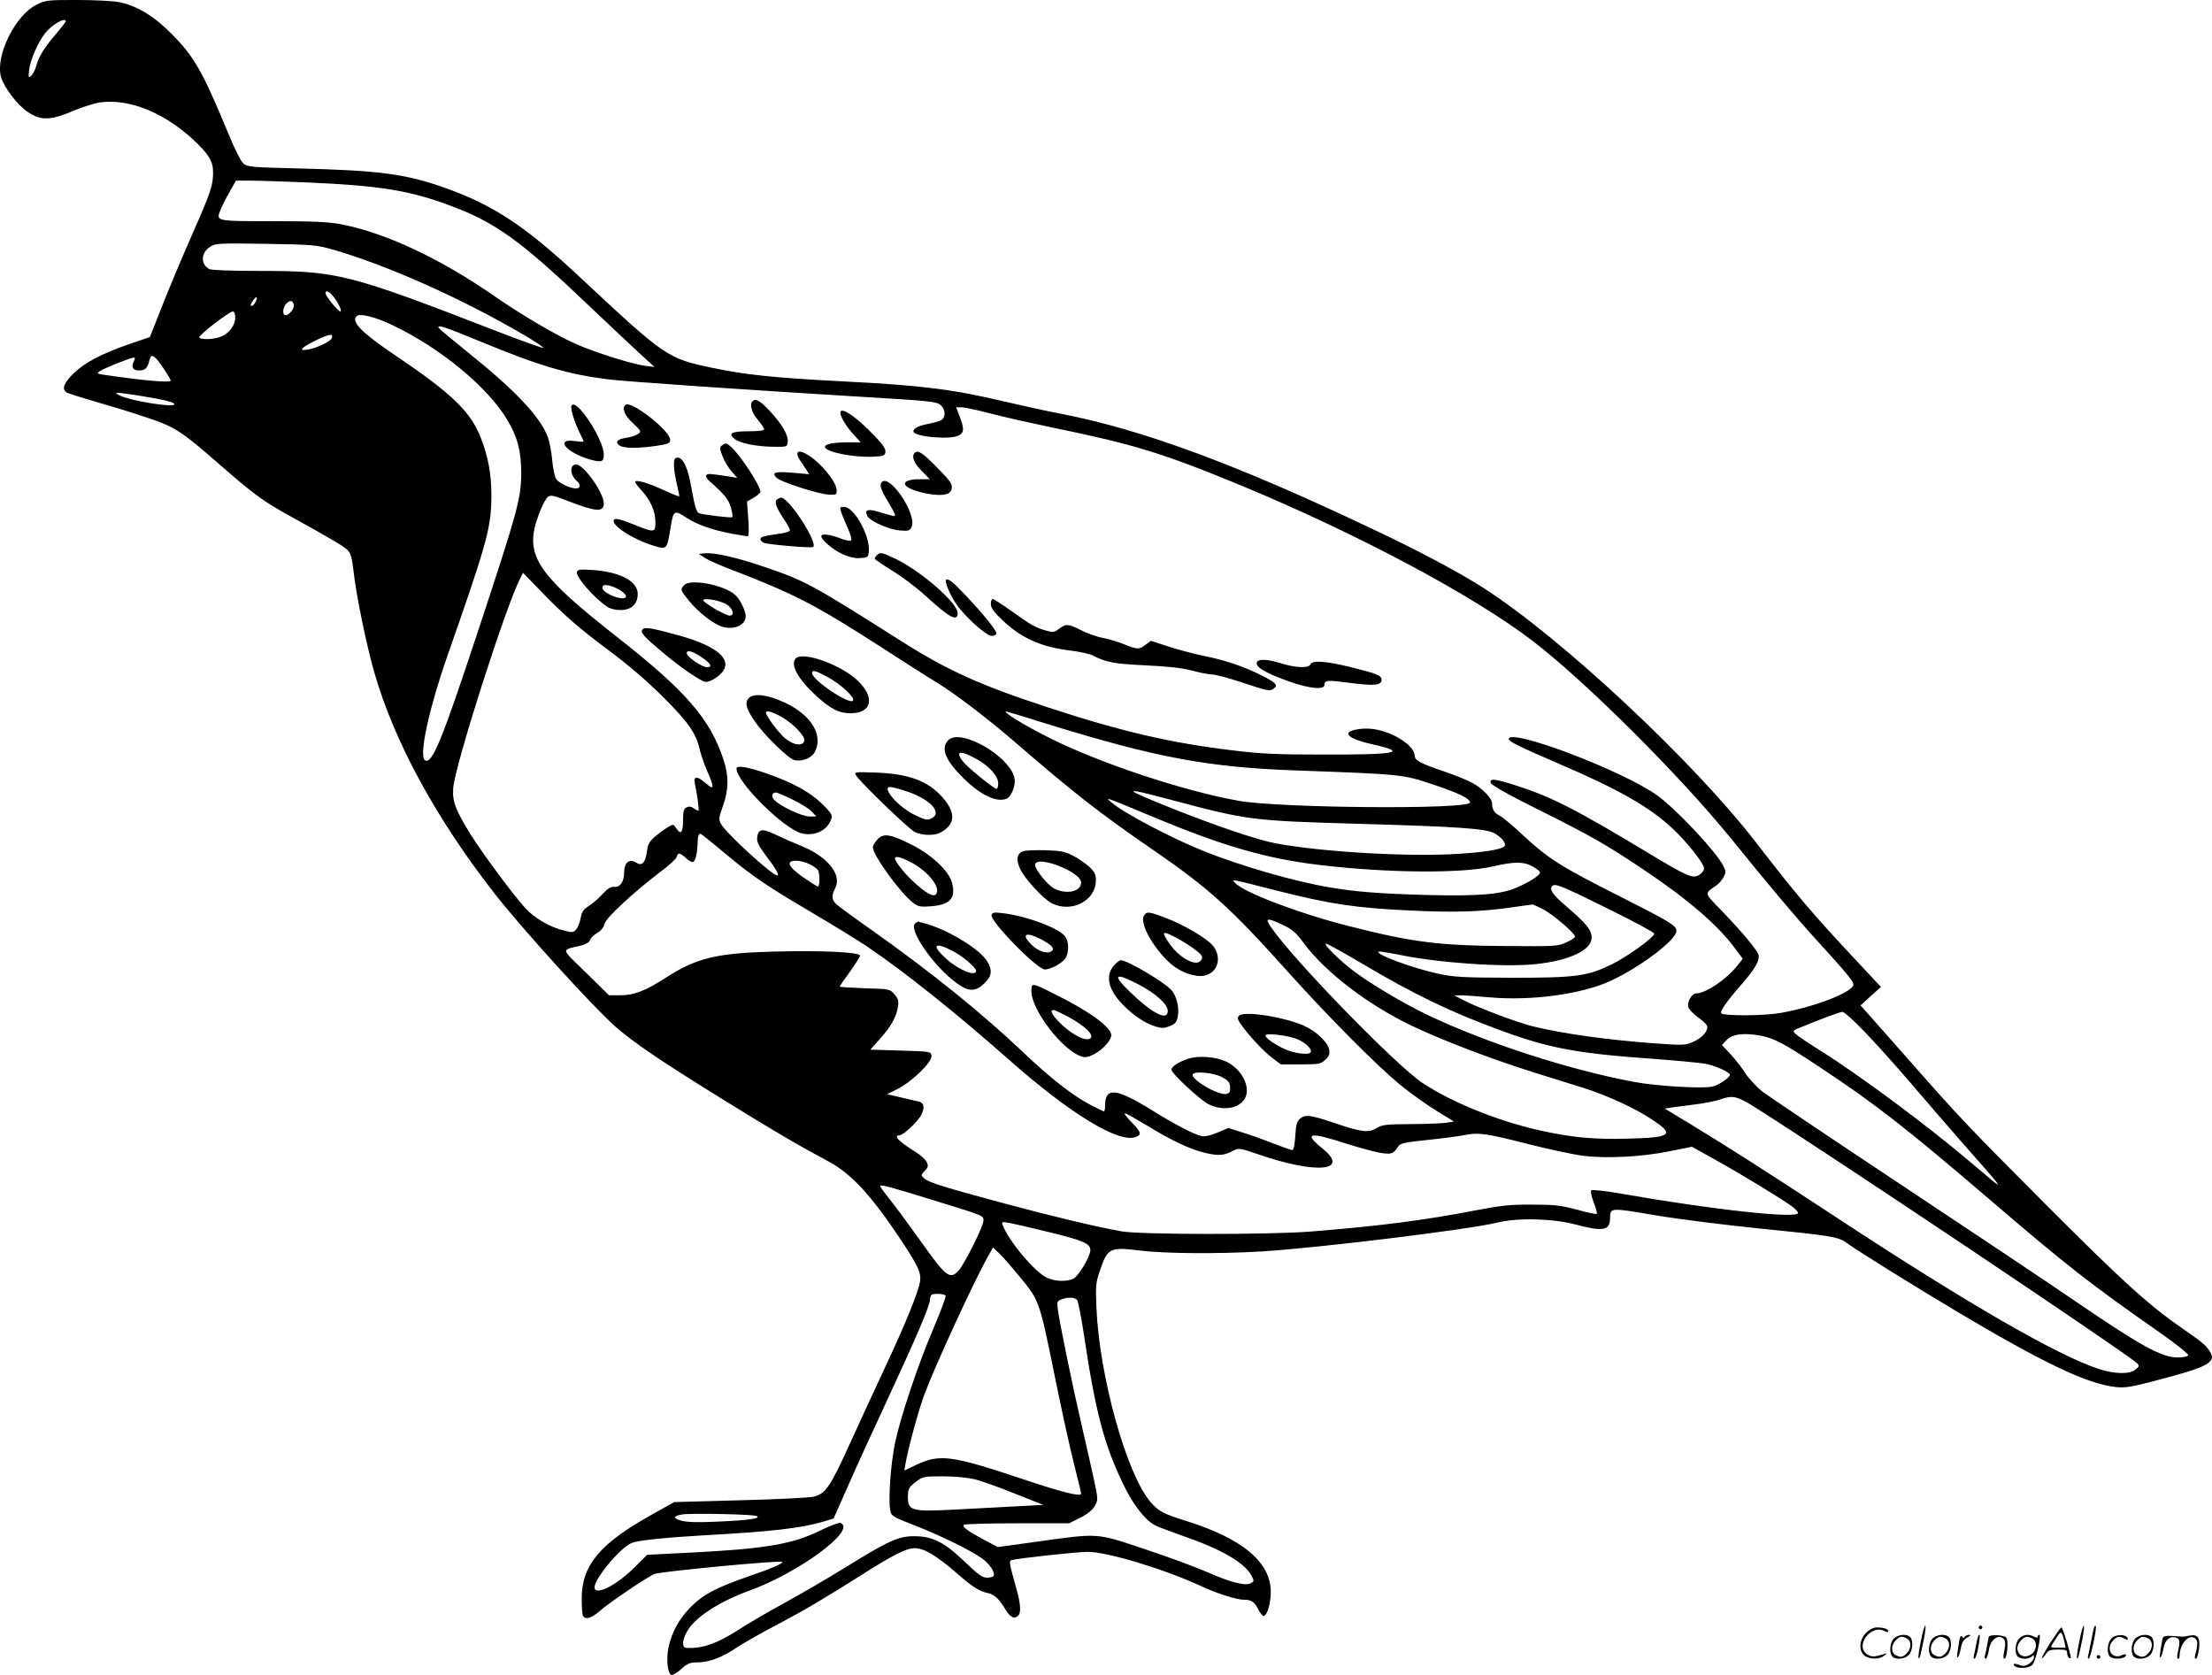 <svg version="1.0" xmlns="http://www.w3.org/2000/svg"
  viewBox="0 0 1200.222 908.728"
 preserveAspectRatio="xMidYMid meet">
<g transform="translate(-0.379,910) scale(0.1,-0.1)"
fill="#000000" stroke="none">
<path d="M201 9074 c-115 -58 -223 -276 -192 -391 16 -57 89 -153 146 -191 72
-48 123 -46 250 8 50 21 115 41 146 45 155 19 338 -54 497 -199 87 -80 112
-120 112 -180 0 -73 -11 -106 -117 -346 -52 -118 -124 -290 -160 -382 l-66
-167 -106 -36 c-154 -53 -246 -101 -308 -161 -52 -52 -65 -82 -40 -102 6 -5
78 -28 158 -51 80 -23 205 -61 278 -86 154 -51 189 -74 396 -255 177 -155 234
-197 359 -267 257 -142 317 -178 337 -199 16 -17 23 -43 31 -111 12 -120 71
-408 113 -552 107 -373 332 -788 649 -1195 150 -193 541 -623 661 -728 103
-89 241 -183 600 -405 266 -164 360 -220 560 -328 117 -64 223 -178 372 -400
108 -161 126 -200 119 -248 -9 -58 -82 -236 -188 -462 -49 -104 -135 -291
-191 -414 -107 -236 -132 -273 -195 -291 -20 -6 -200 -15 -398 -20 l-362 -10
-118 -66 c-286 -159 -384 -276 -384 -459 0 -40 3 -80 6 -89 10 -27 45 -18 93
24 51 45 260 186 296 200 37 14 683 75 693 66 8 -8 -59 -37 -191 -82 -171 -60
-239 -96 -307 -165 -61 -62 -102 -136 -119 -218 -13 -63 -5 -140 15 -148 8 -3
32 11 54 31 34 31 47 36 88 36 64 1 134 27 209 78 34 23 133 80 220 125 160
85 246 136 451 265 180 115 254 152 298 152 51 0 116 -38 227 -134 92 -80 123
-99 173 -110 34 -8 59 -31 93 -88 24 -41 47 -54 67 -37 20 17 17 64 -10 159
-36 129 -38 140 -24 145 26 9 355 45 414 45 105 0 411 -92 613 -185 95 -44
195 -75 237 -75 38 0 54 -11 75 -52 11 -22 25 -38 31 -36 19 7 36 69 37 128 2
162 -152 292 -460 388 -122 38 -149 52 -193 103 -130 153 -277 680 -293 1054
-5 116 -3 137 17 195 43 129 54 135 217 115 137 -17 427 -19 663 -5 318 20
1117 118 1276 156 112 28 304 23 427 -10 151 -40 187 -33 187 36 1 56 1 56
247 14 125 -21 381 -53 568 -72 383 -38 426 -45 469 -78 48 -36 358 -229 591
-368 482 -287 716 -398 872 -414 47 -5 83 1 198 31 305 79 348 103 308 164
-21 33 -39 48 -146 122 -186 129 -322 252 -742 673 -419 420 -473 477 -735
775 -69 78 -158 179 -198 224 l-73 82 55 50 56 50 -131 140 c-234 249 -332
365 -544 640 -343 445 -1058 1113 -1485 1387 -126 81 -357 204 -606 321 -730
347 -1244 537 -1684 622 -74 14 -209 44 -300 65 -283 67 -452 89 -870 110
-386 20 -542 36 -725 75 -239 50 -253 60 -707 484 -302 283 -474 397 -738 491
-213 76 -355 95 -793 106 -249 6 -280 8 -301 25 -14 11 -47 76 -86 171 -140
338 -184 414 -314 543 -92 92 -187 147 -280 164 -33 6 -134 11 -226 11 -159 0
-168 -1 -219 -26z m159 -90 c0 -4 -22 -32 -48 -63 -66 -76 -98 -128 -111 -177
-6 -23 -19 -48 -28 -55 -15 -13 -16 -10 -11 32 6 53 47 147 85 197 35 46 113
92 113 66z m1315 -874 c387 -17 551 -43 770 -125 248 -92 383 -189 760 -549
105 -99 226 -214 270 -254 l80 -73 -50 6 c-74 10 -267 71 -375 118 -103 45
-298 159 -443 260 -295 205 -596 346 -837 391 -62 12 -150 16 -366 16 -315 0
-309 -1 -283 63 7 17 28 60 48 95 l35 62 81 0 c44 0 184 -5 310 -10z m131
-363 c294 -84 703 -266 1042 -465 62 -37 109 -68 104 -70 -5 -1 -122 40 -258
93 -797 309 -860 325 -1277 325 -157 0 -266 4 -277 10 -49 26 -47 89 4 121 29
19 47 20 301 16 254 -4 275 -6 361 -30z m1 -249 c27 -30 56 -88 44 -88 -12 0
-81 83 -81 99 0 17 15 13 37 -11z m-417 -37 c-6 -12 -15 -21 -21 -21 -10 0 -5
13 14 38 15 19 20 7 7 -17z m208 -15 c4 -20 -25 -56 -45 -56 -18 0 -16 40 4
62 19 21 37 19 41 -6z m-318 -70 c0 -41 -32 -84 -76 -102 -38 -16 -110 -19
-119 -5 -6 11 163 141 182 141 8 0 13 -13 13 -34z m861 -44 c256 -123 508
-332 614 -508 57 -94 77 -172 77 -294 -1 -136 -20 -206 -243 -880 -188 -569
-241 -698 -279 -675 -35 21 20 275 121 565 221 631 239 699 239 879 0 108 -18
204 -56 302 -54 143 -156 242 -461 448 -185 124 -245 185 -215 215 17 18 103
-3 203 -52z m467 -84 c326 -135 481 -180 702 -207 90 -11 756 -57 1320 -91
435 -26 458 -28 481 -51 25 -25 24 -65 -1 -79 -11 -6 -43 -15 -71 -20 -50 -10
-79 -24 -79 -40 0 -30 201 -48 248 -22 27 15 28 37 3 102 l-19 50 30 0 c17 0
89 -16 162 -35 72 -19 221 -52 331 -75 443 -91 597 -138 1030 -317 625 -260
1244 -589 1569 -836 287 -218 808 -737 1091 -1087 202 -250 344 -418 446 -530
179 -197 209 -233 209 -252 0 -40 -210 -122 -395 -154 -90 -16 -305 -17 -321
-2 -10 10 31 68 110 158 74 84 100 131 91 161 -9 27 -90 124 -199 237 -98 102
-96 91 -28 139 13 9 30 29 38 44 13 26 13 32 -2 62 -39 77 -258 310 -359 382
-189 135 -805 368 -805 305 0 -13 61 -43 275 -135 326 -140 490 -234 617 -353
78 -74 168 -188 168 -214 0 -10 -11 -25 -25 -34 -35 -23 -62 -12 -271 114
-400 241 -532 309 -727 371 -113 36 -140 39 -135 14 2 -12 89 -61 263 -148
281 -140 367 -189 575 -329 234 -157 397 -298 486 -419 l44 -59 -31 -39 c-58
-73 -169 -148 -221 -149 -24 0 -51 -45 -44 -73 3 -12 26 -37 51 -55 25 -18 48
-39 51 -47 10 -25 -25 -66 -74 -87 -44 -20 -52 -20 -211 -9 -257 19 -493 52
-659 92 -88 22 -298 101 -379 143 l-48 25 33 1 c19 0 88 -5 155 -11 229 -21
506 17 662 90 164 77 355 222 355 270 0 29 -35 50 -298 183 -339 171 -394 206
-546 347 -48 45 -100 88 -116 96 -29 15 -40 33 -40 65 0 28 -52 82 -107 112
-26 15 -97 43 -158 64 -125 42 -155 59 -155 84 0 55 -123 133 -230 145 -59 7
-130 -7 -130 -25 0 -20 49 -41 142 -61 184 -42 117 -54 -282 -53 -249 0 -339
4 -490 23 -329 39 -606 103 -1000 233 -367 120 -543 200 -787 354 -499 316
-528 332 -751 408 -148 51 -272 79 -324 74 l-33 -3 35 -23 c19 -12 78 -38 130
-58 352 -135 466 -194 825 -425 132 -86 269 -173 305 -194 89 -54 272 -193
409 -311 338 -292 462 -389 761 -595 305 -210 421 -315 734 -664 221 -246 479
-505 607 -611 53 -43 141 -106 194 -139 l98 -60 -44 -7 c-24 -3 -111 -7 -193
-7 -133 -1 -152 -3 -183 -22 -42 -26 -81 -22 -220 25 -138 47 -165 50 -193 28
-19 -15 -24 -31 -28 -95 -3 -48 -9 -77 -16 -77 -6 0 -52 16 -101 35 -50 20
-125 47 -168 60 l-78 25 -59 -25 c-41 -17 -69 -23 -88 -19 -42 10 -150 67
-269 141 -195 120 -253 126 -253 24 0 -17 -3 -31 -6 -31 -3 0 -36 16 -73 35
-97 51 -219 146 -368 288 -221 210 -504 438 -817 659 -94 66 -181 130 -193
141 -27 24 -29 47 -7 89 37 72 -41 170 -184 228 -42 17 -106 45 -141 62 -72
35 -94 31 -99 -18 -2 -23 9 -45 46 -94 57 -75 77 -110 63 -110 -27 0 -282 233
-306 281 -12 22 -11 34 11 95 32 88 33 162 4 251 -74 224 -204 374 -587 674
-395 310 -476 419 -438 587 9 37 29 92 44 122 32 63 30 63 141 20 147 -57 190
-60 190 -12 0 59 -109 212 -150 212 -37 0 -34 -57 4 -90 22 -18 20 -40 -4 -40
-33 0 -95 29 -109 52 -7 11 -17 57 -21 102 -4 45 -15 100 -23 123 -41 111
-177 255 -434 461 -83 67 -154 126 -158 132 -14 22 33 7 223 -72z m-804 17
c-7 -18 -82 -54 -130 -62 -55 -9 -36 12 49 53 70 33 91 36 81 9z m-947 -117
c21 -24 73 -104 73 -113 0 -13 -147 0 -359 31 -41 6 -43 8 -26 20 21 15 168
74 185 74 7 0 7 -6 0 -21 -16 -30 -5 -49 28 -49 33 0 46 12 56 53 8 33 16 34
43 5z m-109 -193 c141 -22 202 -37 202 -48 0 -21 -245 19 -300 49 -33 17 -20
17 98 -1z m2542 -1371 c129 -96 224 -178 315 -269 135 -135 175 -193 195 -280
6 -27 24 -79 40 -116 41 -93 40 -110 -5 -70 -48 42 -70 42 -61 -1 12 -52 24
-143 20 -147 -1 -1 -13 4 -25 13 -16 11 -27 12 -41 5 -14 -8 -18 -22 -18 -69
0 -67 -12 -82 -36 -45 -16 24 -17 25 -46 7 -16 -9 -47 -32 -69 -50 -32 -28
-40 -41 -45 -82 -8 -59 -26 -80 -55 -62 -40 26 -69 3 -69 -55 0 -47 -22 -78
-52 -75 -20 2 -35 -7 -65 -39 -21 -23 -54 -52 -75 -65 -28 -18 -38 -31 -43
-63 -4 -23 -14 -50 -24 -62 -15 -19 -20 -20 -66 -8 -78 18 -162 68 -212 123
-68 75 -233 299 -294 396 -84 135 -102 184 -96 255 11 128 284 983 364 1138
l15 29 131 -135 c99 -100 179 -170 317 -273z m2406 -415 c580 -179 863 -232
1334 -249 584 -21 586 -22 745 -75 145 -48 205 -78 205 -99 0 -39 -1028 -31
-1255 9 -295 52 -756 205 -1024 340 -139 69 -262 145 -237 145 2 0 107 -32
232 -71z m663 -409 c418 -111 432 -113 1026 -130 520 -15 677 -25 725 -50 34
-18 60 -45 60 -65 0 -20 -88 -37 -242 -47 -268 -19 -755 9 -1006 57 -98 19
-309 90 -549 185 -288 115 -291 124 -14 50z m-104 -90 c387 -162 624 -230 916
-264 366 -43 765 -46 933 -7 116 27 168 27 217 -1 22 -12 39 -26 39 -32 0 -15
-54 -50 -125 -81 -86 -38 -206 -48 -490 -41 -256 7 -386 17 -530 42 -185 31
-471 113 -677 195 -175 70 -436 207 -503 265 -37 31 -47 35 220 -76z m-2303
-212 c145 -120 211 -164 463 -313 110 -65 241 -145 290 -178 198 -133 482
-359 776 -619 332 -293 594 -452 685 -417 34 12 30 27 -23 81 -26 26 -42 48
-36 48 6 0 59 -30 119 -66 139 -85 235 -130 320 -150 71 -16 99 -14 150 13 29
15 35 14 135 -20 315 -109 501 -92 349 31 -106 86 -74 93 132 26 79 -25 166
-48 194 -51 52 -6 58 -3 87 40 10 14 40 20 157 32 80 8 167 20 193 25 81 17
119 12 339 -44 117 -30 258 -60 312 -67 130 -16 318 -6 471 25 l119 24 133
-74 c142 -79 370 -218 416 -254 15 -12 27 -26 27 -31 0 -33 -463 17 -969 106
-80 14 -149 21 -153 17 -5 -5 1 -34 13 -66 12 -31 20 -59 17 -62 -3 -3 -52 7
-109 23 -90 24 -123 27 -244 27 -117 1 -168 -5 -305 -31 -275 -54 -530 -86
-895 -115 -225 -18 -926 -17 -1025 1 -131 23 -367 79 -635 151 -327 88 -412
114 -436 136 -19 17 -19 18 2 41 19 19 21 26 11 48 -7 14 -33 38 -59 54 -91
56 -125 91 -89 91 21 0 102 76 120 114 19 40 13 64 -18 70 -11 3 -54 12 -95
22 l-74 17 58 29 c78 40 188 147 183 179 -3 24 -4 24 -168 29 l-164 5 51 57
c60 66 90 119 99 175 5 33 2 44 -19 68 -25 29 -25 29 -161 33 -75 3 -136 6
-136 9 0 3 25 39 55 80 30 42 55 81 55 88 0 19 -209 29 -469 22 -306 -8 -418
-35 -577 -137 -117 -76 -179 -100 -255 -100 l-61 0 -125 123 c-140 137 -137
120 -26 147 26 7 44 17 48 29 3 11 21 28 39 39 22 13 36 31 40 50 8 32 155
169 301 280 46 34 87 71 90 82 8 26 16 25 50 -5 15 -15 32 -24 39 -22 13 4 23
46 25 103 0 22 4 44 8 47 7 8 1 12 155 -115z m447 -48 c21 -10 41 -26 45 -35
9 -24 7 -85 -2 -85 -5 0 -41 23 -80 50 -84 59 -96 90 -37 90 20 0 53 -9 74
-20z m2536 -143 c289 -73 422 -93 718 -107 239 -12 390 -7 555 17 l113 16 53
-25 c52 -26 176 -131 176 -150 0 -5 -21 -19 -47 -31 -46 -21 -59 -22 -318 -20
-372 2 -516 20 -865 109 -271 69 -568 182 -615 234 -19 21 -34 24 230 -43z
m1787 -94 c142 -70 258 -132 258 -139 0 -19 -147 -125 -230 -166 -134 -65
-194 -73 -540 -73 -276 1 -315 3 -407 23 -136 30 -335 103 -320 119 3 2 51 -5
106 -16 219 -46 575 -70 748 -52 182 19 303 76 303 143 0 42 -27 75 -130 164
-82 70 -102 98 -83 117 15 15 48 2 295 -120z m-1756 -92 c49 -23 70 -41 111
-97 120 -161 347 -334 588 -450 166 -79 420 -176 650 -249 99 -31 227 -71 285
-89 128 -41 278 -110 369 -171 124 -82 105 -97 -132 -103 -186 -5 -302 6 -475
44 -228 51 -478 151 -641 259 -139 92 -695 662 -819 842 -38 54 -25 56 64 14z
m418 -203 c293 -174 492 -270 766 -370 262 -96 412 -124 825 -153 121 -9 247
-21 279 -26 56 -10 136 -46 136 -61 0 -15 -64 -58 -97 -64 -60 -11 -302 3
-423 26 -351 65 -804 212 -1122 364 -132 64 -298 162 -395 234 -79 59 -173
152 -154 152 7 0 90 -46 185 -102z m2737 -376 c57 -59 167 -181 244 -271 77
-91 203 -236 280 -324 258 -293 254 -285 56 -117 -235 200 -601 472 -822 611
-63 39 -122 79 -132 89 -18 17 -17 18 25 35 111 46 214 84 229 85 9 0 63 -48
120 -108z m-560 -22 c70 -14 122 -41 309 -165 307 -203 465 -326 920 -715 429
-368 549 -462 944 -738 81 -57 145 -109 143 -115 -2 -7 -25 -12 -59 -12 -84 0
-197 62 -533 291 -159 109 -598 402 -975 652 -377 250 -711 475 -743 499 -31
25 -73 69 -93 100 -19 30 -56 77 -81 104 l-46 49 23 25 c33 35 95 43 191 25z
m-36 -387 c409 -258 2023 -1339 2075 -1390 13 -13 12 -16 -9 -34 -32 -26 -112
-25 -198 3 -229 75 -723 361 -1433 828 -378 248 -572 372 -784 501 l-139 84
44 7 c24 3 83 11 130 17 48 6 104 18 125 25 68 25 92 20 189 -41z m-4460 -504
c283 -87 275 -84 275 -112 0 -30 -103 -236 -135 -271 -47 -51 -68 -35 -210
166 -60 84 -133 183 -162 219 -29 36 -53 69 -53 73 0 11 45 -1 285 -75z m630
-174 c188 -46 225 -62 225 -98 0 -33 -63 -140 -91 -154 -36 -19 -105 -16 -148
6 -67 34 -206 201 -237 285 -6 17 -3 18 34 11 23 -4 120 -26 217 -50z m-181
-215 c134 -161 125 -137 216 -582 33 -163 78 -368 100 -455 22 -87 40 -162 40
-167 0 -19 -103 7 -329 83 -373 124 -437 133 -564 74 l-66 -32 5 32 c16 91 71
294 104 382 60 161 273 622 342 743 l30 54 30 -29 c17 -15 58 -62 92 -103z
m-379 -130 c3 -5 -27 -85 -66 -177 -87 -204 -179 -481 -209 -623 -23 -112 -37
-304 -26 -362 6 -34 9 -36 129 -83 137 -53 301 -133 364 -177 44 -29 79 -81
68 -98 -3 -6 -20 -10 -36 -10 -25 0 -48 17 -119 85 -113 108 -175 140 -276
140 -86 0 -139 -24 -384 -176 -91 -56 -237 -141 -325 -189 -88 -48 -199 -113
-246 -144 -113 -73 -196 -102 -281 -97 -28 2 -22 52 13 104 46 69 174 150 322
204 274 98 594 334 501 370 -8 3 -56 -15 -107 -40 -151 -75 -296 -100 -705
-121 l-237 -12 -65 -65 c-100 -101 -220 -161 -220 -111 0 48 143 219 203 241
36 14 184 29 392 41 364 20 524 38 646 74 l56 17 77 174 c42 96 140 311 218
478 152 327 228 505 228 535 0 10 3 22 7 25 10 11 71 8 78 -3z m713 -23 c6 -7
22 -91 37 -187 62 -417 109 -595 211 -808 56 -117 120 -199 177 -229 16 -8 81
-32 145 -55 213 -73 340 -147 377 -218 14 -27 14 -30 -4 -40 -30 -16 -109 4
-234 59 -61 27 -215 84 -342 126 -268 89 -242 88 -594 39 l-203 -28 -74 39
c-91 49 -121 71 -110 82 4 4 134 8 289 8 l282 0 60 30 c40 20 66 41 79 64 19
33 19 34 -7 155 -14 66 -45 200 -67 296 -42 179 -114 528 -126 612 -6 44 -4
49 17 57 34 14 75 13 87 -2z m-560 -972 c35 -8 134 -43 220 -78 l157 -62 -130
-7 c-71 -4 -223 -12 -337 -18 -250 -13 -268 -9 -268 70 0 42 6 53 50 85 31 23
42 25 139 25 59 0 134 -7 169 -15z m-1177 -201 c22 -13 -47 -23 -216 -30 -104
-5 -163 -3 -194 5 -47 13 -45 26 4 34 48 8 391 1 406 -9z M4087 6923 c-17 -17
-5 -62 28 -100 19 -23 35 -46 35 -52 0 -7 -30 -11 -84 -11 -92 0 -114 -11 -77
-41 29 -24 119 -42 211 -43 75 -1 75 -1 78 27 4 36 -31 96 -100 170 -50 53
-75 67 -91 50z M3104 6897 c-6 -15 19 -93 47 -149 11 -21 19 -40 19 -43 0 -3
-18 -2 -40 1 -119 19 -59 -60 75 -99 63 -18 75 -13 75 26 0 85 -155 318 -176
264z M3397 6903 c-20 -19 -4 -58 41 -99 44 -41 46 -46 29 -58 -10 -8 -38 -17
-62 -21 -52 -7 -66 -22 -40 -42 23 -16 99 -17 200 -2 67 10 75 14 75 33 0 50
-215 217 -243 189z M4566 6848 c9 -29 39 -74 78 -115 l30 -33 -66 0 c-83 0
-128 -9 -128 -25 0 -27 156 -58 260 -53 59 3 65 5 68 26 2 16 -13 39 -55 83
-111 118 -206 177 -187 117z M3925 6686 c-18 -13 -18 -15 -1 -61 10 -26 32
-63 49 -82 l31 -36 -39 7 c-113 17 -123 18 -129 7 -4 -6 5 -21 19 -33 80 -70
102 -98 115 -142 7 -26 10 -49 7 -52 -5 -5 -158 13 -182 22 -8 3 -19 31 -25
62 -6 32 -16 82 -22 112 -17 90 -50 142 -79 124 -13 -8 -11 -59 6 -134 8 -36
14 -68 15 -72 0 -4 -38 11 -85 33 -84 39 -155 59 -155 44 0 -4 16 -26 36 -47
48 -53 74 -113 74 -170 0 -59 -3 -60 -122 -12 -65 26 -93 33 -101 25 -26 -26
101 -109 220 -144 63 -19 66 -16 83 86 18 112 19 113 90 67 58 -37 137 -65
242 -85 44 -8 84 -15 89 -15 6 0 7 40 3 94 l-7 95 37 21 c20 12 36 26 36 31 0
32 -103 191 -157 242 -26 24 -31 25 -48 13z M4330 6637 c0 -7 6 -21 13 -32 8
-11 22 -33 33 -49 l18 -29 -87 8 c-98 8 -117 2 -91 -26 22 -24 234 -92 289
-93 38 -1 40 1 38 27 -3 38 -58 112 -121 164 -52 42 -92 55 -92 30z M4967
6643 c-19 -18 -4 -57 38 -98 l44 -45 -58 0 c-63 0 -93 -17 -68 -39 38 -30 163
-56 212 -43 22 6 31 15 33 35 3 22 -12 42 -81 112 -78 79 -103 95 -120 78z
M4785 6480 c-10 -16 4 -49 46 -117 23 -37 34 -63 27 -63 -7 0 -42 9 -77 20
-68 22 -90 15 -70 -21 14 -27 116 -72 174 -77 46 -4 55 -2 64 17 36 67 -125
304 -164 241z M4221 6391 c-18 -11 -7 -42 35 -106 19 -27 34 -55 34 -61 0 -7
-21 -15 -47 -18 -95 -14 -113 -18 -113 -31 0 -7 8 -16 18 -20 25 -10 260 -30
268 -23 26 26 -132 269 -175 268 -3 0 -12 -4 -20 -9z M4566 6328 c3 -13 20
-52 35 -87 17 -37 26 -68 21 -73 -5 -5 -32 0 -61 12 -54 21 -101 26 -101 11 0
-20 62 -73 114 -97 38 -17 68 -24 98 -22 41 3 43 5 46 36 8 84 -80 242 -134
242 -22 0 -24 -3 -18 -22z M4762 6088 c-7 -7 -12 -15 -12 -19 0 -4 44 -34 98
-67 53 -33 133 -93 177 -134 131 -120 175 -144 175 -94 0 54 -197 226 -335
293 -77 37 -86 38 -103 21z M3134 5997 c-9 -24 94 -143 166 -190 14 -10 44
-17 70 -17 59 0 94 32 94 87 0 69 -93 119 -241 130 -71 5 -83 4 -89 -10z m234
-99 c57 -35 34 -59 -33 -34 -48 19 -70 39 -60 56 8 13 51 3 93 -22z M5137
5954 c-9 -9 22 -83 54 -129 46 -69 164 -175 193 -175 16 0 26 6 26 14 0 17
-73 107 -169 208 -65 70 -94 92 -104 82z M3717 5926 c-23 -24 -22 -27 23 -83
50 -63 137 -131 185 -144 64 -18 125 10 125 58 0 29 -31 92 -57 115 -59 54
-241 89 -276 54z m227 -104 c36 -21 48 -62 19 -62 -23 0 -143 70 -143 83 0 15
89 0 124 -21z M5380 5823 c0 -21 16 -43 63 -88 102 -97 210 -146 371 -165 49
-6 102 -18 119 -26 72 -38 116 -46 287 -54 124 -6 198 -14 254 -29 44 -12 93
-21 109 -21 16 0 81 -17 145 -38 156 -52 166 -54 187 -38 25 18 13 31 -63 70
-97 49 -203 85 -315 107 -54 11 -141 34 -193 51 l-95 31 -29 -21 c-37 -27 -43
-27 -116 2 -32 13 -85 29 -116 35 -31 5 -84 24 -117 41 -72 36 -83 37 -121 8
-27 -20 -33 -20 -72 -9 -60 18 -81 30 -185 105 -51 36 -97 66 -103 66 -5 0
-10 -12 -10 -27z M3490 5685 c-13 -16 5 -37 100 -117 101 -86 220 -168 244
-168 24 0 70 28 91 56 52 69 -36 141 -240 197 -145 40 -183 46 -195 32z m324
-153 c47 -32 57 -52 26 -52 -28 0 -110 57 -110 76 0 20 33 11 84 -24z M4322
5528 c-33 -33 12 -113 111 -204 79 -71 123 -94 185 -94 120 0 136 90 33 183
-93 84 -291 153 -329 115z m170 -100 c73 -39 155 -115 140 -130 -22 -22 -222
113 -222 150 0 19 18 14 82 -20z M6825 5510 c-16 -26 40 -60 175 -108 111 -39
190 -46 190 -18 0 26 16 27 137 11 132 -17 173 -14 173 16 0 24 -21 33 -170
70 -129 32 -207 38 -216 14 -9 -21 -79 -19 -156 5 -69 22 -123 26 -133 10z
M4066 5312 c-22 -26 -14 -58 35 -128 48 -71 180 -200 213 -208 41 -10 94 11
111 44 47 91 -18 199 -161 267 -93 44 -171 54 -198 25z m179 -102 c62 -35 128
-104 123 -128 -6 -33 -59 -26 -104 12 -37 31 -104 122 -104 139 0 15 35 5 85
-23z M5147 5082 c-40 -44 -12 -109 84 -204 94 -92 179 -133 234 -112 22 9 45
57 45 96 0 119 -294 296 -363 220z m160 -103 c67 -38 113 -91 113 -129 0 -17
-4 -30 -9 -30 -14 0 -157 116 -181 147 -47 60 -17 65 77 12z M4000 4930 c0
-72 253 -324 352 -351 72 -19 144 16 163 80 6 19 -2 32 -51 80 -69 66 -159
115 -302 165 -104 36 -162 45 -162 26z m306 -169 c43 -21 90 -50 103 -65 l24
-26 -37 0 c-41 0 -161 57 -191 90 -18 19 -13 40 9 40 6 0 48 -17 92 -39z
M4648 4894 c18 -33 285 -291 319 -308 37 -19 105 -21 136 -5 78 40 88 98 32
172 -79 103 -187 148 -374 155 -118 4 -123 4 -113 -14z m261 -83 c140 -43 215
-122 146 -153 -21 -9 -34 -6 -89 21 -89 43 -182 151 -132 151 8 0 41 -8 75
-19z M4766 4547 c-14 -15 -26 -34 -26 -45 0 -43 156 -257 223 -304 24 -17 39
-20 93 -15 104 8 136 44 113 129 -17 63 -113 153 -221 206 -114 57 -149 62
-182 29z m185 -128 c93 -50 162 -140 130 -172 -14 -14 -50 5 -114 63 -50 44
-107 115 -107 132 0 16 33 8 91 -23z M5553 4481 c-32 -14 -37 -45 -15 -93 24
-55 124 -163 173 -189 107 -54 239 14 239 124 0 33 -6 46 -36 74 -20 18 -59
46 -88 60 -43 23 -66 27 -151 30 -55 1 -110 -1 -122 -6z m217 -88 c61 -27 100
-59 100 -81 0 -51 -83 -68 -149 -31 -35 19 -101 102 -101 126 0 29 69 22 150
-14z M5384 4136 c-12 -31 247 -296 289 -296 35 0 103 39 115 66 17 35 15 86
-4 112 -31 45 -206 111 -336 127 -48 6 -59 5 -64 -9z m264 -130 c61 -31 82
-54 61 -67 -23 -16 -71 -1 -106 33 -60 58 -37 75 45 34z M6210 4130 c-23 -42
54 -178 147 -260 52 -45 130 -73 179 -64 76 14 101 100 48 164 -34 40 -156
112 -256 150 -91 35 -104 36 -118 10z m163 -111 c68 -35 145 -88 152 -107 4
-10 -1 -21 -11 -29 -32 -24 -118 27 -166 99 -43 64 -39 69 25 37z M4971 4091
c-43 -27 92 -227 218 -321 69 -52 106 -53 155 -6 42 39 46 72 15 122 -38 62
-201 163 -318 198 -30 9 -55 16 -55 16 -1 0 -7 -4 -15 -9z m197 -148 c56 -28
132 -92 132 -111 0 -33 -95 5 -161 65 -82 74 -68 95 29 46z M6046 3859 c-46
-55 -28 -131 52 -212 56 -57 122 -101 177 -117 34 -10 47 -9 77 3 30 13 37 21
43 55 8 49 -8 110 -36 141 -42 45 -239 161 -273 161 -8 0 -26 -14 -40 -31z
m135 -100 c94 -49 159 -108 159 -144 0 -57 -83 -15 -207 105 -96 93 -81 106
48 39z M5600 3722 c0 -100 165 -317 269 -353 23 -8 37 -6 69 10 53 27 102 84
95 110 -12 47 -126 128 -308 218 -123 62 -125 62 -125 15z m204 -141 c85 -47
136 -95 118 -113 -21 -21 -87 9 -152 68 -56 53 -75 84 -49 84 6 0 44 -18 83
-39z M6733 3593 c-7 -2 -13 -11 -13 -18 0 -24 117 -160 176 -206 l57 -44 108
0 c101 0 109 2 134 25 21 20 25 31 21 55 -9 42 -69 99 -138 130 -98 44 -297
78 -345 58z m312 -132 c47 -21 80 -55 70 -71 -11 -17 -98 -4 -149 22 -56 28
-96 57 -96 70 0 15 127 0 175 -21z M6452 3356 c-54 -18 -92 -43 -92 -60 0 -20
153 -162 201 -187 83 -42 180 -21 203 43 22 63 -30 154 -111 190 -56 25 -148
31 -201 14z m178 -98 c37 -19 46 -28 48 -55 2 -24 -1 -33 -18 -38 -40 -13
-200 80 -184 107 11 17 109 8 154 -14z M10426 194 c-10 -47 -15 -88 -12 -91 5
-6 9 7 30 110 7 37 10 67 6 67 -4 0 -15 -39 -24 -86z M10740 270 c0 -5 5 -10
10 -10 6 0 10 5 10 10 0 6 -4 10 -10 10 -5 0 -10 -4 -10 -10z M11286 194 c-10
-47 -15 -88 -12 -91 5 -6 9 7 30 110 7 37 10 67 6 67 -4 0 -15 -39 -24 -86z
M11366 269 c-3 -8 -10 -41 -16 -74 -6 -33 -14 -68 -16 -77 -3 -10 -1 -18 3
-18 10 0 46 171 38 178 -2 3 -7 -1 -9 -9z M10129 241 c-38 -38 -41 -101 -7
-125 29 -20 79 -20 104 0 18 14 18 15 1 10 -53 -17 -69 -17 -92 -2 -69 45 21
166 94 126 12 -6 21 -7 21 -1 0 12 -25 21 -62 21 -19 0 -39 -10 -59 -29z
M11130 189 c-28 -45 -49 -83 -47 -85 2 -3 12 7 21 21 14 21 24 25 66 25 43 0
50 -3 50 -19 0 -11 5 -23 10 -26 6 -3 10 -3 10 1 0 20 -44 164 -51 164 -4 0
-30 -37 -59 -81z m75 4 l7 -33 -42 0 c-42 0 -42 0 -28 23 8 12 21 32 29 44 15
25 22 18 34 -34z M10280 210 c-22 -22 -27 -79 -8 -98 19 -19 66 -14 88 8 22
22 27 79 8 98 -19 19 -66 14 -88 -8z m71 0 c25 -14 25 -54 -1 -80 -23 -23 -33
-24 -61 -10 -25 14 -25 54 1 80 23 23 33 24 61 10z M10490 210 c-22 -22 -27
-79 -8 -98 19 -19 66 -14 88 8 22 22 27 79 8 98 -19 19 -66 14 -88 -8z m71 0
c25 -14 25 -54 -1 -80 -23 -23 -33 -24 -61 -10 -25 14 -25 54 1 80 23 23 33
24 61 10z M10636 204 c-3 -16 -8 -47 -11 -69 -8 -51 10 -26 19 27 5 27 15 42
34 53 18 10 22 14 10 15 -9 0 -20 -5 -24 -11 -5 -8 -9 -8 -14 1 -5 8 -10 3
-14 -16z M10737 223 c-2 -4 -7 -26 -11 -48 -4 -22 -9 -48 -12 -57 -3 -10 -1
-18 4 -18 4 0 14 28 20 62 11 58 10 81 -1 61z M10795 220 c-1 -3 -5 -23 -9
-45 -4 -22 -9 -48 -12 -57 -3 -10 -1 -18 4 -18 5 0 13 20 17 45 7 53 44 87 74
68 17 -11 19 -28 8 -80 -4 -18 -3 -33 2 -33 16 0 24 99 11 115 -12 14 -87 18
-95 5z M10960 210 c-22 -22 -27 -79 -8 -98 7 -7 24 -12 38 -12 14 0 31 5 38
12 9 9 12 8 12 -5 0 -9 -12 -24 -26 -34 -21 -13 -32 -15 -55 -6 -16 6 -29 8
-29 3 0 -24 81 -27 102 -2 18 19 50 162 37 162 -5 0 -9 -5 -9 -10 0 -7 -6 -7
-19 0 -30 16 -59 12 -81 -10z m71 0 c29 -16 25 -65 -6 -86 -56 -37 -103 28
-55 76 23 23 33 24 61 10z M11461 211 c-23 -23 -28 -80 -9 -99 19 -19 88 -13
88 9 0 5 -11 4 -24 -2 -54 -25 -89 38 -46 81 23 23 33 24 62 9 16 -9 19 -8 16
3 -8 22 -64 22 -87 -1z M11590 210 c-22 -22 -27 -79 -8 -98 19 -19 66 -14 88
8 22 22 27 79 8 98 -19 19 -66 14 -88 -8z m71 0 c25 -14 25 -54 -1 -80 -23
-23 -33 -24 -61 -10 -25 14 -25 54 1 80 23 23 33 24 61 10z M11736 201 c-3
-14 -8 -44 -11 -66 -8 -51 10 -26 19 27 8 41 35 63 66 53 22 -7 24 -21 11 -77
-5 -22 -5 -38 0 -38 5 0 9 6 9 13 0 68 51 125 85 97 15 -13 15 -35 -1 -92 -3
-10 -1 -18 4 -18 6 0 13 23 17 50 9 63 -5 84 -49 76 -17 -4 -35 -6 -41 -6
-101 8 -104 7 -109 -19z M11380 110 c0 -5 5 -10 10 -10 6 0 10 5 10 10 0 6 -4
10 -10 10 -5 0 -10 -4 -10 -10z"/>
</g>
</svg>
